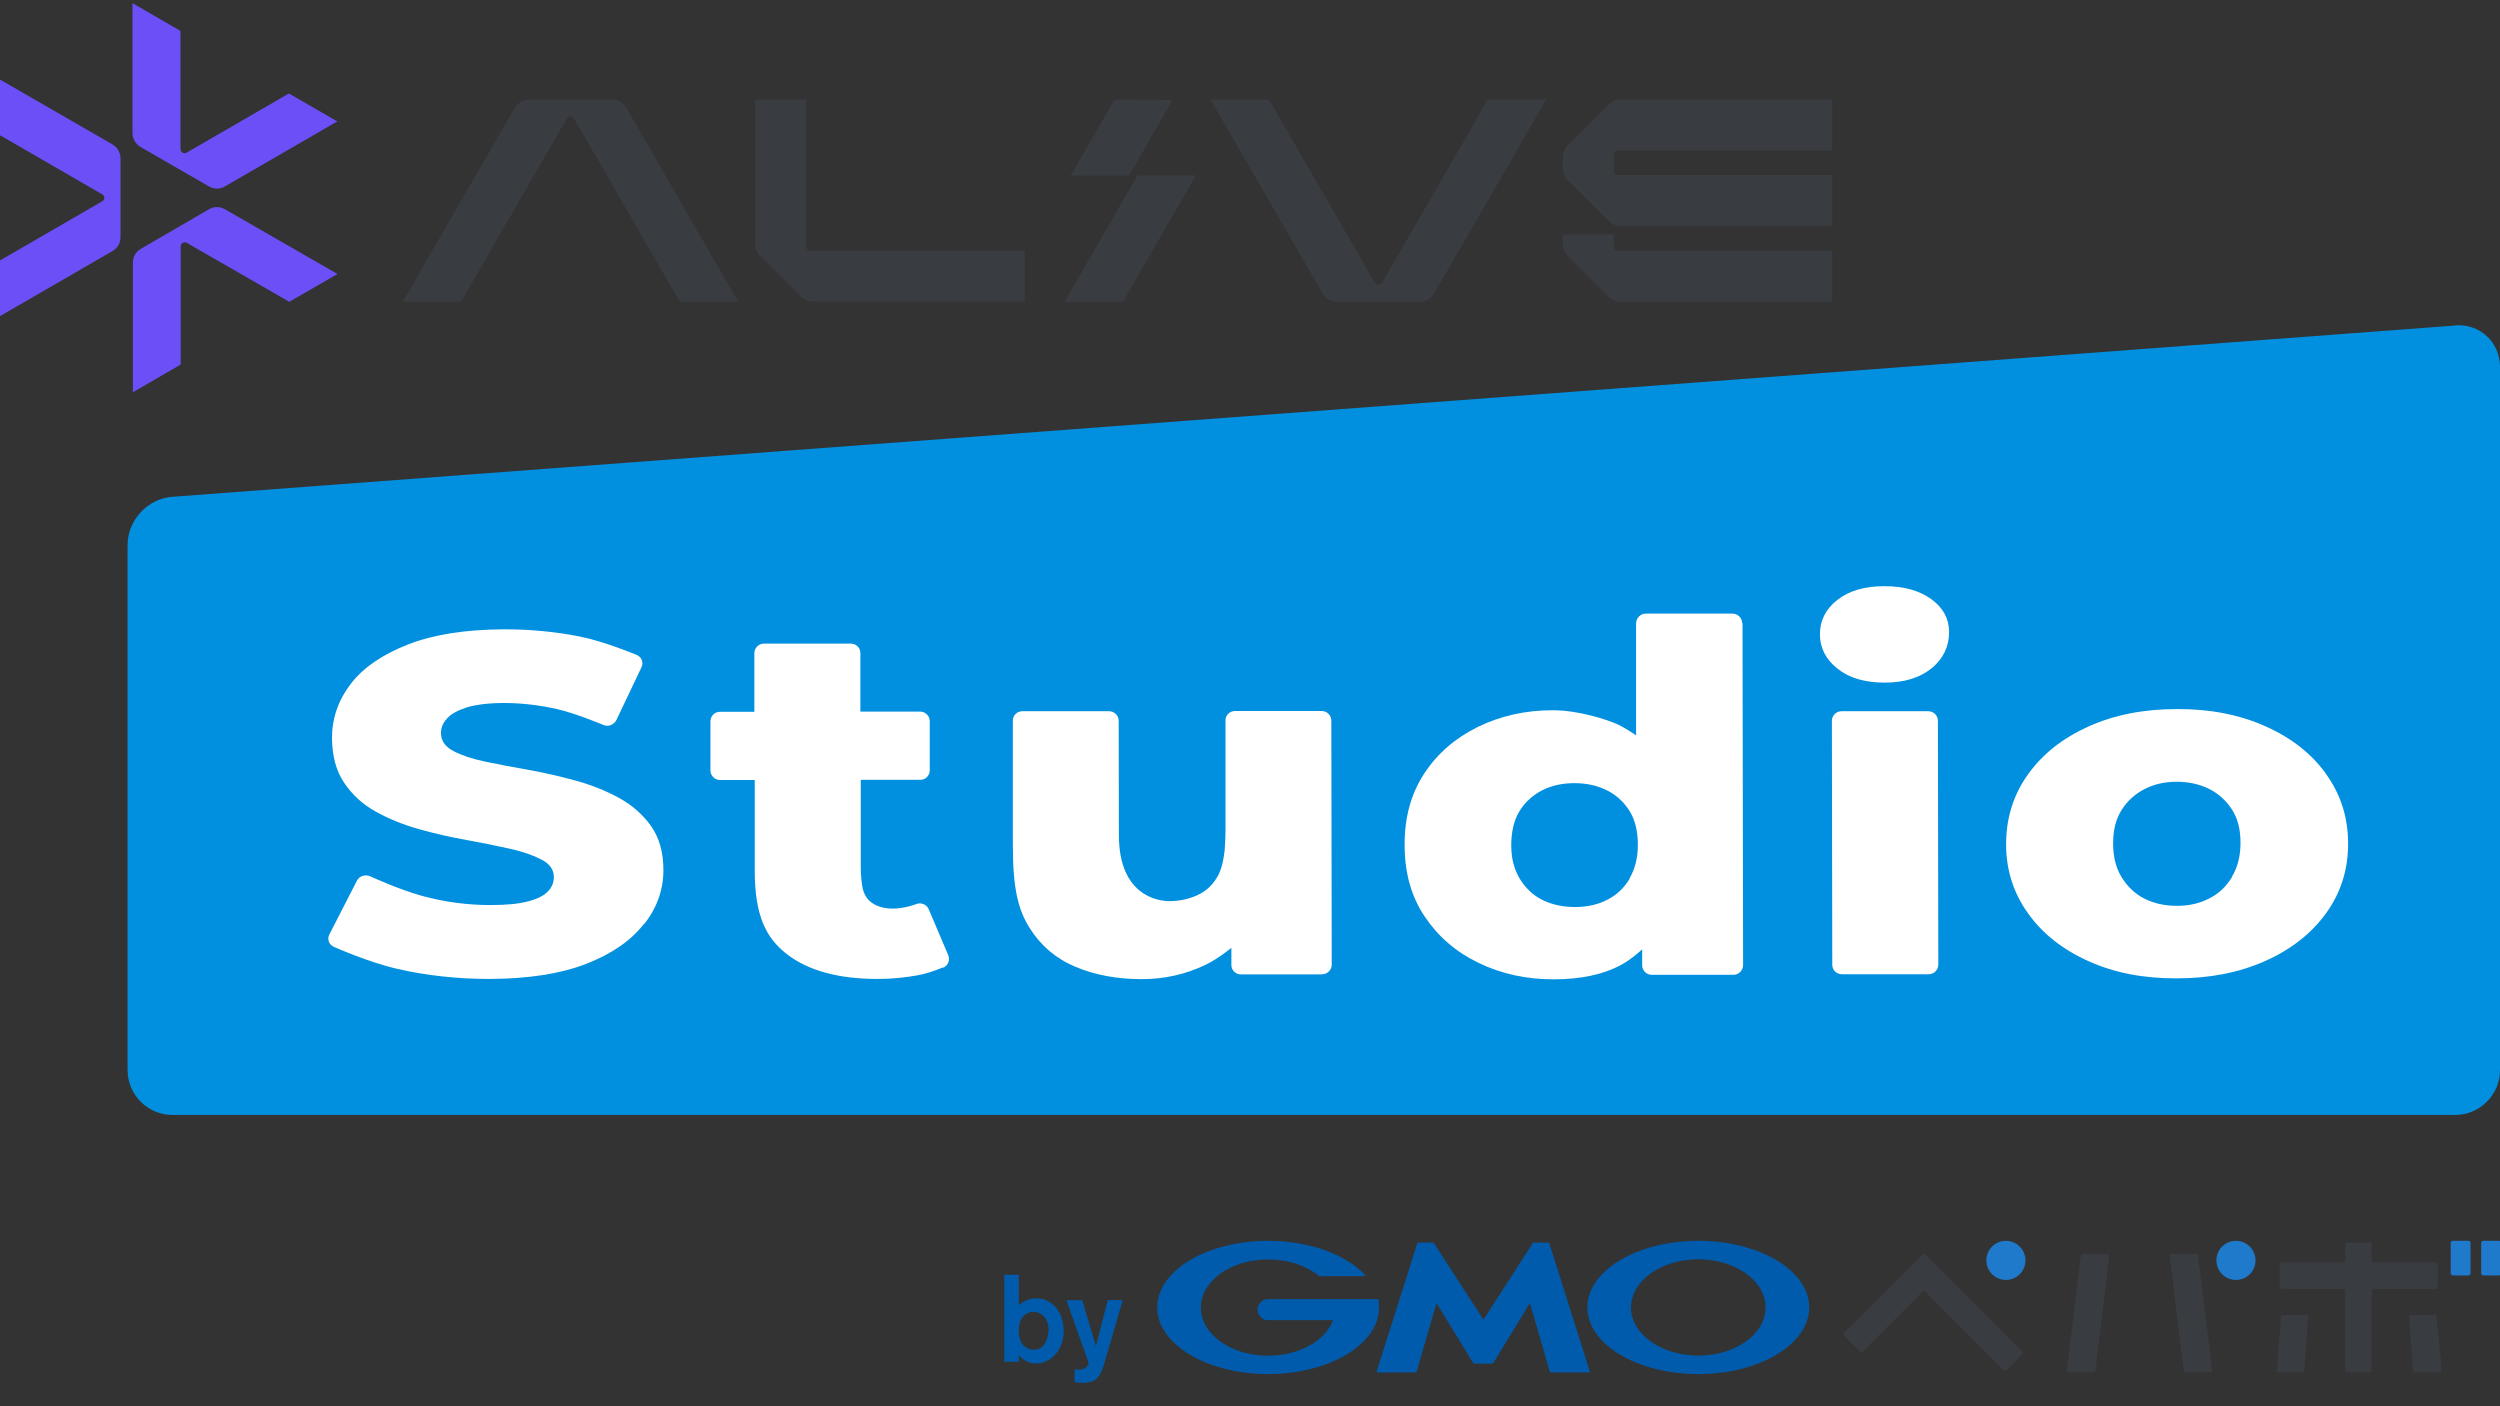 <svg width="400" height="225" viewBox="0 0 400 225" fill="none" xmlns="http://www.w3.org/2000/svg">
<rect x="0" y="0" width="400" height="225" fill="#333333" stroke="none"/>
<g clip-path="url(#clip0_334_5394)">
<path d="M64.44 48.289L82.346 17.276C82.816 16.43 83.725 15.928 84.666 15.928H97.899C98.871 15.928 99.749 16.43 100.22 17.276L118.125 48.289H108.78L91.847 18.97C91.596 18.531 90.938 18.531 90.687 18.97L73.754 48.289H64.409H64.44Z" fill="#393C41"/>
<path d="M247.382 15.928L229.476 46.941C229.006 47.788 228.097 48.289 227.156 48.289H213.923C212.951 48.289 212.073 47.788 211.602 46.941L193.697 15.928H203.042L219.975 45.248C220.226 45.687 220.884 45.687 221.135 45.248L238.037 15.928H247.382Z" fill="#393C41"/>
<path fill-rule="evenodd" clip-rule="evenodd" d="M128.975 15.928V39.446C128.975 39.823 129.288 40.105 129.633 40.105H163.938V48.258H129.978C129.288 48.258 128.63 47.944 128.159 47.474L121.605 40.92C121.104 40.419 120.822 39.729 120.822 39.007V15.928H128.975Z" fill="#393C41"/>
<path fill-rule="evenodd" clip-rule="evenodd" d="M258.2 26.715V24.74C258.2 24.363 258.514 24.081 258.859 24.081H293.164V15.928H259.298C258.576 15.928 257.886 16.21 257.385 16.712L250.831 23.266C250.361 23.736 250.078 24.395 250.047 25.053V26.684H258.2V26.715Z" fill="#393C41"/>
<path fill-rule="evenodd" clip-rule="evenodd" d="M258.2 25.368V27.343C258.2 27.719 258.514 28.002 258.859 28.002H293.164V36.155H259.203C258.514 36.155 257.855 35.841 257.385 35.371L250.831 28.817C250.361 28.346 250.078 27.688 250.047 26.998V25.368H258.2Z" fill="#393C41"/>
<path fill-rule="evenodd" clip-rule="evenodd" d="M258.2 37.502V39.478C258.2 39.854 258.514 40.136 258.859 40.136H293.164V48.289H259.298C258.576 48.289 257.886 48.007 257.385 47.505L250.831 40.952C250.361 40.481 250.078 39.823 250.047 39.133V37.502H258.2Z" fill="#393C41"/>
<path d="M187.614 15.991L178.332 15.928L171.308 28.095H180.652L187.614 15.991Z" fill="#393C41"/>
<path d="M182.001 28.064L170.336 48.289H179.68L191.345 28.064H182.001Z" fill="#393C41"/>
<path d="M53.998 19.409L35.999 29.82C35.215 30.29 34.211 30.29 33.427 29.82L22.483 23.517C21.7 23.046 21.198 22.2 21.198 21.29V0.5L28.881 4.953V23.862C28.881 24.363 29.445 24.677 29.853 24.426L46.221 14.956L53.935 19.409H53.998Z" fill="#6D4FF7"/>
<path d="M0 12.73L17.999 23.109C18.783 23.579 19.285 24.426 19.285 25.335V37.941C19.285 38.851 18.815 39.697 17.999 40.168L0 50.578V41.673L16.369 32.203C16.808 31.952 16.808 31.325 16.369 31.105L0 21.635V12.73Z" fill="#6D4FF7"/>
<path d="M21.261 62.84V42.05C21.229 41.141 21.7 40.294 22.515 39.824L33.427 33.489C34.211 33.019 35.215 33.019 35.999 33.489L53.998 43.837L46.284 48.29L29.884 38.852C29.445 38.601 28.912 38.914 28.912 39.416V58.325L21.229 62.778L21.261 62.84Z" fill="#6D4FF7"/>
<path d="M392.85 52.084L27.564 79.49C23.612 79.772 20.414 83.253 20.414 87.204V171.212C20.414 175.163 23.644 178.393 27.595 178.393H392.819C396.77 178.393 400 175.163 400 171.212V58.7C400 54.749 396.77 51.77 392.85 52.052V52.084Z" fill="#0190DF"/>
<path d="M103.01 147.851C100.972 150.485 97.899 152.618 93.791 154.217C89.683 155.816 84.541 156.6 78.363 156.631C73.189 156.631 68.235 156.098 63.5 155.001C58.765 153.903 53.402 151.489 53.402 151.489C52.618 151.144 52.305 150.234 52.712 149.482L57.103 140.921C57.479 140.169 58.42 139.855 59.204 140.2C59.204 140.2 63.844 142.332 67.513 143.336C71.182 144.339 74.82 144.809 78.457 144.809C80.966 144.809 82.941 144.621 84.384 144.245C85.826 143.9 86.924 143.367 87.582 142.709C88.272 142.05 88.617 141.235 88.617 140.325C88.617 139.134 87.959 138.224 86.642 137.534C85.325 136.845 83.631 136.249 81.499 135.778C79.398 135.308 77.078 134.838 74.632 134.399C72.154 133.96 69.646 133.395 67.074 132.674C64.503 131.953 62.183 131.012 60.113 129.852C58.012 128.692 56.35 127.155 55.064 125.242C53.779 123.361 53.151 120.978 53.12 118.093C53.12 114.926 54.124 112.009 56.13 109.407C58.137 106.804 61.211 104.703 65.318 103.104C69.426 101.504 74.537 100.72 80.684 100.689C84.791 100.689 88.837 101.065 92.788 101.849C96.739 102.633 101.882 104.797 101.882 104.797C102.665 105.111 103.01 106.02 102.634 106.772L98.62 115.208C98.244 115.96 97.335 116.337 96.551 115.992C96.551 115.992 92.035 114.11 89.119 113.452C86.203 112.793 83.38 112.48 80.621 112.48C78.175 112.48 76.231 112.73 74.726 113.169C73.252 113.64 72.154 114.236 71.527 114.957C70.869 115.678 70.555 116.431 70.555 117.277C70.555 118.5 71.214 119.472 72.531 120.162C73.848 120.852 75.541 121.417 77.611 121.856C79.68 122.295 82.001 122.734 84.541 123.173C87.081 123.643 89.589 124.207 92.098 124.897C94.606 125.587 96.896 126.497 99.028 127.657C101.129 128.817 102.854 130.322 104.171 132.172C105.488 134.054 106.146 136.374 106.146 139.196C106.146 142.332 105.143 145.217 103.073 147.851H103.01Z" fill="white"/>
<path d="M150.862 154.781C150.862 154.781 148.918 155.659 146.88 156.035C144.842 156.412 142.678 156.631 140.42 156.631C134.243 156.631 129.414 155.346 125.964 152.712C122.515 150.077 120.759 146.44 120.759 139.259V124.866C120.759 124.866 120.696 124.803 120.665 124.803H115.209C114.362 124.803 113.672 124.113 113.672 123.267V115.427C113.672 114.58 114.331 113.891 115.177 113.891H120.696V104.515C120.696 103.668 121.386 102.978 122.233 102.978H136.124C136.971 102.978 137.661 103.637 137.661 104.483V113.859H147.225C148.071 113.859 148.761 114.549 148.761 115.396V123.235C148.761 124.082 148.103 124.772 147.256 124.772H137.723C137.723 124.772 137.723 124.772 137.723 124.803V139.008C137.723 139.855 137.849 141.235 138.006 142.05C138.006 142.05 138.225 143.336 139.135 144.151C140.044 144.966 141.298 145.374 142.835 145.374C144.81 145.374 146.598 144.653 146.598 144.653C147.382 144.339 148.291 144.715 148.605 145.499L151.709 152.806C152.054 153.59 151.709 154.499 150.894 154.844L150.862 154.781Z" fill="white"/>
<path d="M211.571 155.909H198.558C197.711 155.909 197.021 155.251 197.021 154.404V151.645C197.021 151.645 195.014 153.338 192.882 154.373C189.746 155.878 186.359 156.662 182.659 156.662C178.739 156.662 175.196 156.003 172.06 154.686C168.924 153.369 166.479 151.268 164.722 148.446C162.966 145.624 162.057 142.394 162.057 135.244V115.332C162.026 114.486 162.716 113.796 163.562 113.796H177.454C178.3 113.796 178.99 114.486 178.99 115.332C178.99 115.332 179.022 131.042 179.022 133.614C179.022 143.209 185.168 144.181 187.081 144.181C188.743 144.181 190.279 143.836 191.69 143.178C193.101 142.519 194.167 141.453 194.951 139.979C195.735 138.506 195.955 135.934 195.955 135.934C196.018 135.088 196.08 133.708 196.08 132.861V115.301C196.049 114.454 196.739 113.764 197.585 113.764H211.477C212.324 113.764 213.013 114.454 213.013 115.301L213.076 154.341C213.076 155.188 212.386 155.878 211.54 155.878L211.571 155.909Z" fill="white"/>
<path d="M308.592 155.878H294.701C293.854 155.878 293.164 155.219 293.164 154.373L293.101 115.332C293.101 114.486 293.791 113.796 294.638 113.796H308.529C309.376 113.796 310.066 114.486 310.066 115.332L310.129 154.341C310.129 155.188 309.439 155.878 308.592 155.878Z" fill="white"/>
<path d="M309.094 106.897C307.212 108.434 304.704 109.217 301.568 109.217C298.401 109.217 295.892 108.496 294.011 106.991C292.129 105.517 291.188 103.667 291.188 101.472C291.188 99.277 292.129 97.427 293.979 95.984C295.861 94.511 298.369 93.789 301.505 93.789C304.61 93.789 307.087 94.479 309 95.859C310.913 97.239 311.853 98.995 311.853 101.159C311.853 103.448 310.913 105.392 309.062 106.928L309.094 106.897Z" fill="white"/>
<path d="M278.739 99.716C278.739 98.869 278.05 98.18 277.203 98.18H263.311C262.465 98.18 261.775 98.901 261.775 99.747V117.653C261.775 117.653 260.019 116.461 258.953 115.959C257.04 115.081 252.524 113.639 248.416 113.639C244.058 113.639 240.075 114.548 236.469 116.304C232.832 118.092 229.978 120.569 227.877 123.767C225.776 126.966 224.71 130.792 224.741 135.244C224.741 139.635 225.807 143.46 227.94 146.627C230.072 149.826 232.926 152.303 236.563 154.059C240.201 155.815 244.183 156.693 248.542 156.693C252.901 156.693 256.507 155.941 259.392 154.373C261.085 153.463 262.747 151.895 262.747 151.895V154.435C262.747 155.282 263.437 155.972 264.283 155.972H277.36C278.206 155.972 278.896 155.251 278.896 154.404L278.802 99.685L278.739 99.716ZM260.771 140.544C259.893 142.049 258.67 143.209 257.165 143.962C255.66 144.746 253.935 145.122 252.023 145.122C250.047 145.122 248.322 144.746 246.786 143.993C245.281 143.241 244.058 142.08 243.148 140.575C242.239 139.07 241.8 137.283 241.8 135.244C241.8 133.049 242.239 131.231 243.117 129.788C243.995 128.346 245.218 127.248 246.723 126.464C248.228 125.68 249.984 125.304 251.928 125.304C253.841 125.304 255.535 125.68 257.071 126.433C258.576 127.185 259.799 128.283 260.709 129.725C261.618 131.168 262.057 132.987 262.057 135.182C262.057 137.22 261.618 139.007 260.74 140.513L260.771 140.544Z" fill="white"/>
<path d="M372.154 123.799C369.802 120.538 366.541 117.998 362.402 116.179C358.263 114.329 353.528 113.419 348.26 113.451C342.96 113.451 338.257 114.391 334.149 116.242C330.041 118.092 326.811 120.632 324.49 123.893C322.139 127.154 320.978 130.886 320.978 135.088C320.978 139.227 322.17 142.927 324.522 146.188C326.874 149.449 330.104 151.989 334.211 153.808C338.319 155.658 343.023 156.568 348.322 156.536C353.622 156.536 358.326 155.596 362.465 153.745C366.604 151.895 369.834 149.355 372.186 146.094C374.538 142.833 375.698 139.133 375.698 134.994C375.698 130.792 374.506 127.06 372.154 123.83V123.799ZM357.103 140.356C356.193 141.861 354.97 143.021 353.434 143.774C351.929 144.558 350.204 144.934 348.291 144.934C346.378 144.934 344.685 144.558 343.148 143.805C341.643 143.052 340.42 141.892 339.479 140.387C338.539 138.882 338.1 137.063 338.1 134.962C338.1 132.798 338.539 131.011 339.479 129.569C340.389 128.126 341.612 127.029 343.148 126.245C344.654 125.461 346.378 125.084 348.291 125.084C350.204 125.084 351.897 125.461 353.434 126.213C354.939 126.966 356.162 128.063 357.103 129.506C358.043 130.948 358.482 132.736 358.482 134.868C358.482 136.969 358.012 138.788 357.103 140.293V140.356Z" fill="white"/>
<g clip-path="url(#clip1_334_5394)">
<path d="M364.32 219.236C364.32 219.411 364.451 219.564 364.626 219.564H368.324C368.499 219.564 368.675 219.411 368.675 219.236L369.309 210.744C369.309 210.569 369.178 210.416 369.003 210.416H365.304C365.129 210.416 364.954 210.569 364.954 210.744L364.32 219.236Z" fill="#393C41"/>
<path d="M385.766 210.416C385.591 210.416 385.438 210.569 385.46 210.744L386.095 219.236C386.095 219.411 386.27 219.564 386.445 219.564H390.165C390.34 219.564 390.69 219.411 390.69 219.236L389.837 210.744C389.837 210.569 389.662 210.416 389.487 210.416H385.788H385.766Z" fill="#393C41"/>
<path d="M389.705 206.214C389.881 206.214 390.034 206.061 390.034 205.886V202.319C390.034 202.144 389.881 201.991 389.705 201.991H379.792C379.617 201.991 379.464 201.838 379.464 201.662V199.146C379.464 198.971 379.31 198.818 379.135 198.818H375.568C375.393 198.818 375.24 198.971 375.24 199.146V201.662C375.24 201.838 375.087 201.991 374.912 201.991H365.064C364.889 201.991 364.735 202.144 364.735 202.319V205.886C364.735 206.061 364.889 206.214 365.064 206.214H374.912C375.087 206.214 375.24 206.368 375.24 206.543V219.236C375.24 219.411 375.393 219.564 375.568 219.564H379.135C379.31 219.564 379.464 219.411 379.464 219.236V206.543C379.464 206.368 379.617 206.214 379.792 206.214H389.705Z" fill="#393C41"/>
<path d="M294.99 213.327C294.99 213.327 294.903 213.546 294.99 213.633L297.66 216.303C297.66 216.303 297.879 216.391 297.966 216.303L307.661 206.608C307.661 206.608 307.88 206.521 307.968 206.608L320.639 219.301C320.639 219.301 320.879 219.389 320.967 219.301L323.637 216.631C323.637 216.631 323.724 216.391 323.637 216.325L307.989 200.634C307.989 200.634 307.771 200.546 307.683 200.634L294.99 213.327Z" fill="#393C41"/>
<path d="M330.705 219.345C330.705 219.476 330.771 219.564 330.902 219.564H335.017C335.148 219.564 335.257 219.454 335.257 219.345L337.489 200.875C337.489 200.743 337.424 200.656 337.292 200.656H333.178C333.047 200.656 332.938 200.765 332.938 200.875L330.705 219.345Z" fill="#393C41"/>
<path d="M347.359 200.656C347.228 200.656 347.141 200.765 347.162 200.875L349.395 219.345C349.395 219.476 349.526 219.564 349.635 219.564H353.75C353.881 219.564 353.968 219.454 353.947 219.345L351.692 200.875C351.692 200.743 351.561 200.656 351.452 200.656H347.337H347.359Z" fill="#393C41"/>
<path d="M392.441 198.533H394.958C395.133 198.533 395.286 198.686 395.286 198.861V203.741C395.286 203.916 395.133 204.07 394.958 204.07H392.441C392.266 204.07 392.113 203.916 392.113 203.741V198.861C392.113 198.686 392.266 198.533 392.441 198.533Z" fill="#1F7ACC"/>
<path d="M397.321 198.533H399.838C400.013 198.533 400.166 198.686 400.166 198.861V203.741C400.166 203.916 400.013 204.07 399.838 204.07H397.321C397.146 204.07 396.993 203.916 396.993 203.741V198.861C396.993 198.686 397.146 198.533 397.321 198.533Z" fill="#1F7ACC"/>
<path d="M320.945 204.792C322.674 204.792 324.074 203.391 324.074 201.662C324.074 199.934 322.674 198.533 320.945 198.533C319.216 198.533 317.816 199.934 317.816 201.662C317.816 203.391 319.216 204.792 320.945 204.792Z" fill="#1F7ACC"/>
<path d="M357.754 198.533C356.025 198.533 354.625 199.934 354.625 201.662C354.625 203.391 356.025 204.792 357.754 204.792C359.483 204.792 360.884 203.391 360.884 201.662C360.884 199.934 359.483 198.533 357.754 198.533Z" fill="#1F7ACC"/>
<path d="M167.755 212.889C167.711 214.202 167.142 215.953 165.413 215.953C165.216 215.953 163.619 215.953 163.159 214.071C163.072 213.83 163.006 213.414 163.006 212.801C163.006 210.701 164.275 209.891 165.326 209.891C166.595 209.891 167.82 210.941 167.777 212.889M160.686 203.982V217.879H163.028V216.85C163.531 217.441 164.428 218.163 165.72 218.163C168.061 218.163 170.184 216.106 170.184 212.911C170.184 209.716 168.105 207.724 165.873 207.724C164.8 207.724 163.816 208.118 163.006 208.84V203.96H160.686V203.982ZM177.231 208.031L175.349 215.384L173.16 208.031H170.622L174.189 218.076C174.189 218.273 173.904 218.71 173.642 218.885C173.27 219.148 172.744 219.148 172.569 219.148C172.329 219.148 172.154 219.148 171.935 219.082V221.139C172.219 221.183 172.591 221.249 173.357 221.249C175.195 221.249 175.918 220.527 176.596 218.448L177.143 216.587L179.638 208.009H177.209L177.231 208.031Z" fill="#005BAC"/>
<path d="M235.903 218.185C235.903 218.185 235.749 218.141 235.706 218.076L229.841 208.49L226.667 219.454C226.667 219.454 226.58 219.586 226.492 219.586H220.343C220.343 219.586 220.233 219.52 220.255 219.454L226.755 198.949C226.755 198.949 226.843 198.817 226.93 198.817H229.25C229.25 198.817 229.403 198.861 229.447 198.927L237.347 211.16L245.225 198.927C245.225 198.927 245.357 198.817 245.422 198.817H247.72C247.72 198.817 247.873 198.883 247.895 198.949L254.373 219.454C254.373 219.454 254.373 219.586 254.285 219.586H248.136C248.136 219.586 247.983 219.52 247.961 219.454L244.788 208.49L238.923 218.076C238.923 218.076 238.791 218.185 238.726 218.185H235.903ZM220.54 207.965C220.54 207.965 220.474 207.856 220.409 207.856H202.901C201.982 207.856 201.216 208.6 201.216 209.541C201.216 210.482 201.96 211.226 202.901 211.226H213.296C212.049 214.509 207.869 216.916 202.901 216.916C196.949 216.916 192.134 213.48 192.134 209.213C192.134 204.945 196.949 201.509 202.901 201.509C206.162 201.509 209.073 202.538 211.042 204.157C211.042 204.157 211.086 204.179 211.108 204.179H218.264C218.264 204.179 218.395 204.113 218.395 204.048C218.395 204.026 218.395 203.982 218.373 203.96C215.331 200.721 209.532 198.533 202.901 198.533C193.097 198.533 185.153 203.304 185.153 209.191C185.153 215.077 193.097 219.848 202.901 219.848C212.705 219.848 220.649 215.077 220.649 209.191C220.649 208.775 220.606 208.359 220.54 207.965ZM271.727 198.533C281.531 198.533 289.475 203.304 289.475 209.191C289.475 215.077 281.531 219.848 271.727 219.848C261.923 219.848 253.979 215.077 253.979 209.191C253.979 203.304 261.923 198.533 271.727 198.533ZM271.727 216.894C277.68 216.894 282.494 213.458 282.494 209.191C282.494 204.923 277.658 201.487 271.727 201.487C265.797 201.487 260.96 204.923 260.96 209.191C260.96 213.458 265.797 216.894 271.727 216.894Z" fill="#005BAC"/>
</g>
</g>
<defs>
<clipPath id="clip0_334_5394">
<rect width="400" height="224" fill="white" transform="translate(0 0.5)"/>
</clipPath>
<clipPath id="clip1_334_5394">
<rect width="239.48" height="22.738" fill="white" transform="translate(160.686 198.533)"/>
</clipPath>
</defs>
</svg>
